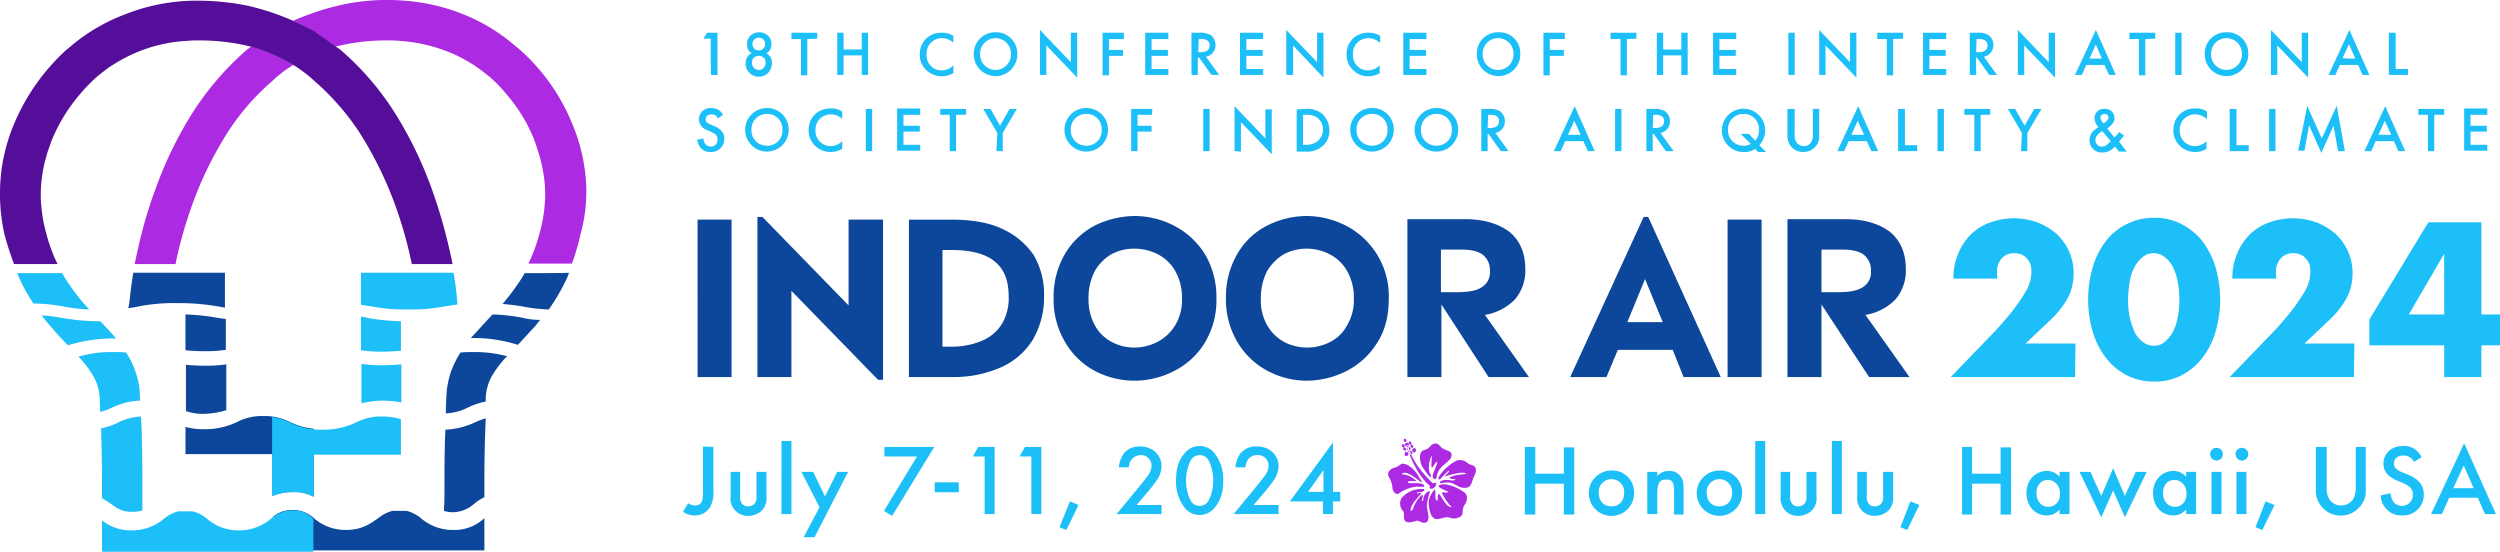 <?xml version="1.0" encoding="UTF-8"?> <svg xmlns="http://www.w3.org/2000/svg" width="725" height="160" viewBox="0 0 725 160"><g id="IA2024-DetailLogo" transform="translate(0.093 0.111)"><path id="Path_22" data-name="Path 22" d="M193.274,48.553h9.865V94.206h-9.865ZM247.071,95V48.553h-10V73.419L212.083,47.763h-1.447V94.206H220.5v-25L245.624,95Zm34.462-43.812c-3.946-1.842-8.813-2.631-14.6-2.631H254.568V94.206h12.364a34.21,34.21,0,0,0,14.206-2.763,20.7,20.7,0,0,0,9.339-8.026,24.379,24.379,0,0,0,3.288-12.63,22.45,22.45,0,0,0-3.025-11.973,22.015,22.015,0,0,0-9.207-7.631h0m-5.787,32.5a22.189,22.189,0,0,1-8.681,1.71H264.3V57.368h2.762c5.393,0,9.6,1.053,12.364,3.289s4.078,5.526,4.078,10.262a14.641,14.641,0,0,1-1.973,7.894,12.45,12.45,0,0,1-5.787,4.868h0M308.628,92.5a24.752,24.752,0,0,0,11.312,2.763A25.284,25.284,0,0,0,331.383,92.5a22.151,22.151,0,0,0,8.944-8.157,23.849,23.849,0,0,0,3.42-12.894,24.316,24.316,0,0,0-3.42-13.025,23.119,23.119,0,0,0-8.944-8.157A25.158,25.158,0,0,0,320.071,47.5a26.825,26.825,0,0,0-11.312,2.631,21.823,21.823,0,0,0-8.813,8.157,24.643,24.643,0,0,0-3.42,13.025,24.171,24.171,0,0,0,3.42,12.894,21.845,21.845,0,0,0,8.681,8.289h0m17.889-8.42a14.66,14.66,0,0,1-6.577,1.579,13.732,13.732,0,0,1-6.445-1.579,11.853,11.853,0,0,1-5-4.868,15.753,15.753,0,0,1-1.841-7.762A16.822,16.822,0,0,1,308.5,63.42a13.286,13.286,0,0,1,4.867-4.868,13.875,13.875,0,0,1,6.577-1.579,14.8,14.8,0,0,1,6.708,1.579,12.144,12.144,0,0,1,5.13,4.868,15.447,15.447,0,0,1,1.973,8.026,14.17,14.17,0,0,1-1.973,7.762,13.249,13.249,0,0,1-5.261,4.868h0m32.226,8.42a24.225,24.225,0,0,0,11.18,2.763A25.7,25.7,0,0,0,381.366,92.5a22.151,22.151,0,0,0,8.944-8.157c2.368-3.552,3.42-7.894,3.42-12.894a22.959,22.959,0,0,0-12.5-21.182A25.158,25.158,0,0,0,369.922,47.5a25.812,25.812,0,0,0-11.18,2.631,21.025,21.025,0,0,0-8.813,8.157,24.643,24.643,0,0,0-3.42,13.025,24.172,24.172,0,0,0,3.42,12.894,22.166,22.166,0,0,0,8.813,8.289h0m17.888-8.42a14.487,14.487,0,0,1-13.153,0,12.642,12.642,0,0,1-5-4.868,14.454,14.454,0,0,1-1.841-7.762,16.823,16.823,0,0,1,1.841-8.026,14.353,14.353,0,0,1,4.867-4.868,14.487,14.487,0,0,1,13.153,0,12.145,12.145,0,0,1,5.13,4.868,15.447,15.447,0,0,1,1.973,8.026,14.17,14.17,0,0,1-1.973,7.762,11.162,11.162,0,0,1-5,4.868h0m57.743,10.131L421.615,76.182a15.685,15.685,0,0,0,8.681-4.473,12.792,12.792,0,0,0,3.025-8.815c0-4.736-1.578-8.289-4.6-10.789-3.157-2.368-7.366-3.684-12.89-3.684h-16.7V94.206h9.865V73.156l13.679,21.051ZM408.856,69.6V57.236h5.919q4.341,0,6.314,1.579a5.606,5.606,0,0,1,1.973,4.6,5.03,5.03,0,0,1-2.368,4.736c-1.578,1.053-3.946,1.447-7.366,1.447Zm70.37,24.6h10.786L468.967,47.763h-1.315L446.343,94.206h10.523l3.288-7.894h15.915l3.157,7.894Zm-6.051-15.92h-10.26l5.13-12.5h0l5.13,12.5Zm18.809,15.92h9.865V48.553h-9.865V94.206Zm52.745,0L531.971,76.182a15.685,15.685,0,0,0,8.681-4.473,12.793,12.793,0,0,0,3.025-8.815c0-4.736-1.578-8.289-4.6-10.789-3.157-2.368-7.366-3.684-12.89-3.684H509.347V94.206h9.865V73.156l13.811,21.051ZM519.212,69.6V57.236h6.051q4.341,0,6.314,1.579a5.606,5.606,0,0,1,1.973,4.6,5.03,5.03,0,0,1-2.368,4.736c-1.578,1.053-3.946,1.447-7.366,1.447ZM50.3,104.863a14.582,14.582,0,0,1-5.393-.789V90.654c1.578.132,3.288.263,5.524.263a40.583,40.583,0,0,0,6.182-.395v13.288a23.106,23.106,0,0,1-6.314,1.053ZM127.77,86.97a26.409,26.409,0,0,0-3.288.132,32.119,32.119,0,0,0-2.762,5.657,27.658,27.658,0,0,0-1.184,5.526c-.132,2.105-.263,4.342-.263,6.447a15.183,15.183,0,0,0,6.445-1.71,21.265,21.265,0,0,1,5.13-1.71v-.921a14.1,14.1,0,0,1,1.841-6.578,30.733,30.733,0,0,1,4.341-5.657A36.153,36.153,0,0,0,127.77,86.97Zm14.6-10a56.281,56.281,0,0,0-8.55-.921c-2.1,2.237-4.209,4.6-6.314,6.841h.263a42.385,42.385,0,0,1,13.416,1.974h0c1.578-1.71,3.157-3.421,4.6-5,.658-.658,1.184-1.447,1.841-2.237a20.5,20.5,0,0,1-5.261-.658Zm-97.6-.921V86.444c1.578.132,3.288.263,5.524.263a40.583,40.583,0,0,0,6.182-.395V77.366q-1.578-.2-2.762-.395a62.677,62.677,0,0,0-8.944-.921ZM28.726,70.524a31.031,31.031,0,0,1-.526,3.684,22.563,22.563,0,0,0,3.157-.526,54.7,54.7,0,0,1,11.312-.921,66.044,66.044,0,0,1,11.312.921c.789.132,1.447.263,2.236.395V63.946H29.647c-.395,2.237-.658,4.342-.921,6.578ZM143.16,64.077c-.263.395-.526.921-.789,1.316a67.446,67.446,0,0,1-5.656,7.631,51.828,51.828,0,0,1,6.182.789,46.538,46.538,0,0,0,7.234.789,56.309,56.309,0,0,0,5.261-9.078c.263-.526.395-1.053.658-1.579C156.05,64.077,143.16,64.077,143.16,64.077Zm-20.782,74.467a13.986,13.986,0,0,1-9.339-3.421,10.939,10.939,0,0,0-4.078-2.105h-4.209a10.94,10.94,0,0,0-4.078,2.105c-2.1,1.447-4.6,3.421-9.339,3.421A13.986,13.986,0,0,1,82,135.124a8.858,8.858,0,0,0-6.182-2.368,8.55,8.55,0,0,0-5.656,1.974v9.736h61.294v-9.341a12.64,12.64,0,0,1-9.076,3.421ZM75.815,127.493A11.93,11.93,0,0,1,82,128.94V109.2a20.13,20.13,0,0,1-6.971-1.974,15.94,15.94,0,0,0-7.629-1.71,15.544,15.544,0,0,0-7.629,1.71,21.588,21.588,0,0,1-9.6,2.105,20.072,20.072,0,0,1-5.393-.658v7.894H70.027v11.973A17.5,17.5,0,0,1,75.815,127.493Zm52.745,3.421a12.168,12.168,0,0,1,2.894-1.842V124.2c0-6.052.132-11.973.395-18.025a22.4,22.4,0,0,0-3.157,1.184,22.272,22.272,0,0,1-8.55,2.105c0,1.184-.132,2.5-.132,3.684-.132,4.6-.132,9.21-.132,13.815,0,1.71,0,3.552-.132,5.263v.789a7.908,7.908,0,0,0,2.631.395,9.549,9.549,0,0,0,6.182-2.5Z" transform="translate(8.922 15.029)" fill="#0d479b"></path><path id="Path_23" data-name="Path 23" d="M406.442,142s-1.841,2.105-1.578,4.21.789,4.342,2.5,4.21,2.1-.789,3.683-.395a3.341,3.341,0,0,0,3.288-.526c.658-.658.132-2.105.921-3.158s1.184-2.894-.263-3.815c-4.341-2.894-7.234-2.237-7.234-1.71s1.71,1.184,2.894,1.71c-.789.526-2.1-.132-1.973.263a15.14,15.14,0,0,0,2.894,4.21c-1.973,0-3.288-4.079-3.814-3.815s0,2.237-.526,1.842c-.658-.395-.395-1.447-.395-2.105-.132-.658,0-1.316-.395-.921ZM398.418,129.1s2.368,8.157,6.84,11.709c0,0-.263.658,0,.789a1.409,1.409,0,0,0,1.315-.395c.395-.526.658-1.053.395-1.184-.526-.263-.789.132-.921,0-.263-.263-5.261-4.736-6.84-9.868,0,0-.395-1.71-.789-1.053Zm6.84,13.42a15.592,15.592,0,0,0-.921,3.947c0,1.447,1.052,3.947,0,4.736-1.184.921-2.1-.526-3.025-.263s-2.631.789-3.288,0,0-2.5-.658-2.894a3.25,3.25,0,0,1-.395-3.684,7.539,7.539,0,0,1,6.577-2.631s.263.395-.263.658-2.236.263-1.841.526,1.447-.395,1.315,0-3.683,3.552-3.025,5.263a2.585,2.585,0,0,0,.789-1.316c.263-.921,1.973-3.421,2.5-3.421.526-.132-.526,1.974,0,1.71s.132-1.053.658-1.71c.263-.658,1.578-1.447,1.578-.921Zm-3.025-3.947s-2.1-4.342-5.261-4.21a4.9,4.9,0,0,1-2.1,1.184c-1.184.263-2.236,1.447-1.578,2.631a6.86,6.86,0,0,1,1.052,3.158c0,.921,1.052,2.368,1.973,1.579a10.591,10.591,0,0,1,4.6-1.842c1.052-.132,2.631.132,2.631-.132.132-.658-.921-1.053-3.946-.921-.658,0-1.184-.395-.526-.526,1.052-.263,2.5.132,2.1-.263-2.631-2.237-4.472-1.579-4.078-1.974,1.578-1.316,5.524,2.763,5.787,2.5.132-.132-.658-1.184-.658-1.184Zm5.919,1.184s-.263.263.395.263c.658-.132,2.5-.526,3.683.263,1.315.658,2.368,1.447,4.078.921.921-.263,1.315-2.368,1.578-2.894.658-1.184,1.315-3.026-.526-3.552s-1.315-1.447-3.814-1.447c-1.052,0-5.261,3.158-5.919,5.394,0,0,.132.395.526.132s2.631-2.894,2.631-2.368-1.71,1.71-1.184,1.579c.395-.132,5.524-1.71,6.051-.789,0,0,.132.132-1.71.263s-3.42.921-3.025,1.053c.395.263,1.841.263,1.71.395-.526.395-.789.263-1.973.132s-2.368.132-2.5.658Zm-2.631-1.71c-.132.658-1.184-.921-2.236-2.368-1.184-1.71-1.447-4.868.263-5.263s1.71-1.579,2.894-1.842c1.447-.395,1.447.921,2.894,1.579s2.631.658,1.973,2.5c-.395.921-2.631,2.237-3.42,3.552s-.658,2.631-1.184,2.631c-.395,0-.789-.395-.658-1.184s1.71-3.947,1.184-3.815-1.052,1.71-1.447,1.579c-.395-.263.263-4.079-.132-3.158a6.977,6.977,0,0,0-.526,4.736,1.75,1.75,0,0,1,.395,1.053Zm-6.577-6.71c.132.263-.132.658-.395.789a.5.5,0,0,1-.658-.395c-.132-.263.132-.658.395-.789S398.813,131.076,398.944,131.339Zm-.658-1.316c0,.263,0,.526-.263.526s-.526-.132-.526-.395,0-.526.263-.526S398.155,129.76,398.287,130.023Zm2.1-.789c0,.263,0,.526-.263.526s-.526-.132-.526-.395,0-.526.263-.526S400.26,129.1,400.391,129.234Zm-2.5-.132c0,.263,0,.526-.263.526s-.526-.132-.526-.395,0-.526.263-.526S397.892,128.839,397.892,129.1Zm1.973-.789c0,.263,0,.526-.263.526s-.526-.132-.526-.395,0-.526.263-.526S399.865,128.05,399.865,128.313Zm-1.447-.789c0,.263,0,.526-.263.526s-.526-.132-.526-.395,0-.526.263-.526S398.287,127.392,398.418,127.524Zm2.762,2.763c.132.263-.132.658-.395.789a.5.5,0,0,1-.658-.395c-.132-.263.132-.658.395-.789S401.049,129.892,401.18,130.286Zm-1.052.789a.542.542,0,1,1-.658-.395.723.723,0,0,1,.658.395Zm-.526-1.184a.542.542,0,1,1-.658-.395.723.723,0,0,1,.658.395Zm-.526-1.184a.542.542,0,1,1-.658-.395C398.681,128.181,398.944,128.313,399.076,128.708ZM63.4,13.323a53.009,53.009,0,0,1,12.233,5.394,2.875,2.875,0,0,0-.658.395,33.075,33.075,0,0,0-5.393,4.21A68.724,68.724,0,0,0,56.7,38.058a106.52,106.52,0,0,0-11.18,23.419,120.469,120.469,0,0,0-4.078,15H29.6c.263-1.053.395-2.105.658-3.026a131.885,131.885,0,0,1,5.787-19.867,113.837,113.837,0,0,1,9.076-18.946,84.471,84.471,0,0,1,17.1-20.393A7.039,7.039,0,0,0,63.4,13.323Zm96.94,37.5A52.261,52.261,0,0,0,156.4,35.558a57.939,57.939,0,0,0-14.863-21.051l-2.368-1.974a52.612,52.612,0,0,0-14.074-8.42A56.932,56.932,0,0,0,107.073.035,61.58,61.58,0,0,0,89.316,1.351,74.869,74.869,0,0,0,75.5,5.956c1.447.658,2.894,1.316,4.341,2.105a8.821,8.821,0,0,1,1.841,1.184c1.447,1.053,4.341,3.026,5.919,4.21h0c.526-.132,1.052-.263,1.71-.395A60.454,60.454,0,0,1,103,11.613a29.721,29.721,0,0,1,3.42.132,46.3,46.3,0,0,1,15.652,3.815,42.518,42.518,0,0,1,5.393,2.894c1.052.658,1.973,1.316,3.025,2.105.658.526,1.315,1.053,1.841,1.447a38.894,38.894,0,0,1,5.13,5.263,45.975,45.975,0,0,1,8.155,13.551L146.007,42c.395,1.184.789,2.5,1.184,3.684.395,1.71.789,3.421,1.052,5.131a35.44,35.44,0,0,1,.395,5.263,25.358,25.358,0,0,1-.132,3.158,42.387,42.387,0,0,1-1.447,8.157,48.179,48.179,0,0,1-3.288,8.947H156.4a63.732,63.732,0,0,0,2.5-8.552A46.034,46.034,0,0,0,160.344,50.82Z" transform="translate(9.363 0)" fill="#ac2be2"></path><path id="Path_24" data-name="Path 24" d="M600.465,107.149h-36.04L575.6,95.571a93.253,93.253,0,0,0,6.84-7.762,50.03,50.03,0,0,0,3.683-5.394,11.778,11.778,0,0,0,1.447-3.552,18.493,18.493,0,0,0,.263-2.368,10.159,10.159,0,0,0-.263-1.974,4.642,4.642,0,0,0-1.052-1.71,3.591,3.591,0,0,0-1.578-1.184,5.452,5.452,0,0,0-2.1-.395,4.589,4.589,0,0,0-3.683,1.579,5.62,5.62,0,0,0-1.315,3.815,13.008,13.008,0,0,0,.132,1.974H565.214a17.546,17.546,0,0,1,1.315-7.1,17.324,17.324,0,0,1,3.551-5.526,15.338,15.338,0,0,1,5.524-3.552,19.909,19.909,0,0,1,6.971-1.316,20.418,20.418,0,0,1,6.971,1.184,19.228,19.228,0,0,1,5.524,3.289,15.965,15.965,0,0,1,3.683,5.131,16.01,16.01,0,0,1-.263,13.288,25.956,25.956,0,0,1-5,6.447l-7.366,6.973H600.6l-.131,9.736Zm3.814-22.5a32.2,32.2,0,0,1,1.447-9.736,22.637,22.637,0,0,1,3.946-7.5,16.175,16.175,0,0,1,6.051-4.736,16.808,16.808,0,0,1,7.76-1.71,16.266,16.266,0,0,1,7.629,1.71,19.356,19.356,0,0,1,6.051,4.736,25.357,25.357,0,0,1,3.946,7.5,33.479,33.479,0,0,1,0,19.472,22.636,22.636,0,0,1-3.946,7.5,18,18,0,0,1-6.051,4.868,16.639,16.639,0,0,1-7.629,1.71,17.188,17.188,0,0,1-7.76-1.71,18,18,0,0,1-6.051-4.868,22.637,22.637,0,0,1-3.946-7.5A32.2,32.2,0,0,1,604.279,84.651Zm11.575,0a22.746,22.746,0,0,0,.526,5.394,26.112,26.112,0,0,0,1.447,4.21,8.224,8.224,0,0,0,2.368,2.763,5.351,5.351,0,0,0,3.157,1.053,4.267,4.267,0,0,0,3.025-1.053,9.746,9.746,0,0,0,2.368-2.763,13.243,13.243,0,0,0,1.447-4.21,22.739,22.739,0,0,0,.526-5.394,23.462,23.462,0,0,0-.526-5.394,15.733,15.733,0,0,0-1.447-4.21,8.224,8.224,0,0,0-2.368-2.763,5.269,5.269,0,0,0-3.025-1.053,4.814,4.814,0,0,0-3.157,1.053,9.745,9.745,0,0,0-2.368,2.763,13.248,13.248,0,0,0-1.447,4.21A32.6,32.6,0,0,0,615.854,84.651Zm65.5,22.5h-36.04L656.5,95.571a93.253,93.253,0,0,0,6.84-7.762,50.03,50.03,0,0,0,3.683-5.394,11.776,11.776,0,0,0,1.447-3.552,18.482,18.482,0,0,0,.263-2.368,10.154,10.154,0,0,0-.263-1.974,4.642,4.642,0,0,0-1.052-1.71,3.591,3.591,0,0,0-1.578-1.184,5.452,5.452,0,0,0-2.1-.395,4.588,4.588,0,0,0-3.683,1.579,5.62,5.62,0,0,0-1.315,3.815,13.008,13.008,0,0,0,.132,1.974H646.106a17.546,17.546,0,0,1,1.315-7.1,17.321,17.321,0,0,1,3.551-5.526,15.336,15.336,0,0,1,5.524-3.552,19.91,19.91,0,0,1,6.971-1.316,20.419,20.419,0,0,1,6.971,1.184,19.228,19.228,0,0,1,5.524,3.289,15.966,15.966,0,0,1,3.683,5.131,16.01,16.01,0,0,1-.263,13.288,25.959,25.959,0,0,1-5,6.447l-7.366,6.973h14.469l-.132,9.736Zm36.961-18.156h5.393v8.947h-5.393v9.21H707.532v-9.21h-21.7v-7.5l17.1-28.155h15.389V88.993Zm-10.786,0V71.363l-10.26,17.63ZM204.814,9h-2.1l1.052-1.71h3.025V19.525h-1.841C204.814,19.525,204.814,9,204.814,9Zm17.231,5.263a2.665,2.665,0,0,1,.526,1.842,4.431,4.431,0,0,1-.921,2.631,3.817,3.817,0,0,1-6.708-2.631,3.6,3.6,0,0,1,.526-1.842,2.748,2.748,0,0,1,1.315-1.053c-.526-.263-.921-.526-1.052-.921a4.053,4.053,0,0,1-.395-1.71,3.6,3.6,0,0,1,1.052-2.5,3.851,3.851,0,0,1,5,0,3.6,3.6,0,0,1,1.052,2.5,4.052,4.052,0,0,1-.395,1.71,3.753,3.753,0,0,1-1.052.921,4,4,0,0,1,1.052,1.053Zm-4.735.263a1.979,1.979,0,0,0-.526,1.447,1.979,1.979,0,0,0,.526,1.447,1.876,1.876,0,0,0,1.447.658,1.54,1.54,0,0,0,1.447-.658,1.979,1.979,0,0,0,.526-1.447,1.8,1.8,0,0,0-.526-1.447,2.252,2.252,0,0,0-2.894,0Zm.132-5.263a1.908,1.908,0,0,0,0,2.631,1.907,1.907,0,0,0,2.631,0,1.754,1.754,0,0,0,.526-1.316,1.386,1.386,0,0,0-.526-1.316,1.907,1.907,0,0,0-2.631,0Zm15.389-.132V19.657h-1.841V9.131h-2.762V7.289h7.5V9l-2.894.132Zm10.523,3.026h5.261V7.289h1.841V19.525h-1.841V13.868h-5.261v5.657h-1.841V7.289h1.841Zm31.831-1.974A4.824,4.824,0,0,0,271.9,8.868a4.426,4.426,0,0,0-4.472,4.736,4.317,4.317,0,0,0,4.472,4.6,4.81,4.81,0,0,0,3.288-1.447V19a6.545,6.545,0,0,1-7.76-.789,5.906,5.906,0,0,1-1.973-4.6,6.142,6.142,0,0,1,1.973-4.736A6.242,6.242,0,0,1,271.9,7.289a5.936,5.936,0,0,1,3.288.921v1.974Zm18.546,3.289a6.314,6.314,0,1,1-12.627,0,6.234,6.234,0,0,1,6.314-6.315A6.155,6.155,0,0,1,293.73,13.473Zm-1.841,0a4.474,4.474,0,1,0-8.944,0,4.474,4.474,0,1,0,8.944,0Zm8.418,6.052V6.5l8.944,9.341V7.289h1.841V20.315l-8.944-9.341v8.552Zm24.2-10.394H320.3v3.158h4.077V14H320.3v5.657h-1.841V7.289h6.182V9.131Zm13.022,0h-4.867v3.158H337.4V14h-4.735v3.815h4.867v1.71h-6.708V7.289h6.708V9.131Zm8.944-1.842a5.851,5.851,0,0,1,3.288.658,3.529,3.529,0,0,1,1.447,2.894,3.392,3.392,0,0,1-2.762,3.421l3.814,5.263h-2.236l-3.551-5h-.395v5h-1.841V7.289Zm-.263,5.657h.658c.526,0,2.631,0,2.631-1.974,0-1.71-1.578-1.842-2.5-1.842h-.658l-.132,3.815Zm18.809-3.815h-4.867v3.158h4.735V14h-4.735v3.815h4.867v1.71h-6.708V7.289h6.708Zm6.708,10.394V6.5l8.944,9.341V7.289h1.841V20.315L373.7,10.973v8.552Zm27.1-9.341a4.825,4.825,0,0,0-3.288-1.316,4.426,4.426,0,0,0-4.472,4.736,4.317,4.317,0,0,0,4.472,4.6,4.81,4.81,0,0,0,3.288-1.447V19a5.972,5.972,0,0,1-3.288.921,6.1,6.1,0,0,1-4.341-1.71,5.906,5.906,0,0,1-1.973-4.6A6.142,6.142,0,0,1,391.2,8.868a6.242,6.242,0,0,1,4.472-1.579,5.936,5.936,0,0,1,3.288.921v1.974Zm13.548-1.053h-4.867v3.158h4.735V14h-4.735v3.815h4.867v1.71h-6.708V7.289h6.708ZM439.6,13.473a6.314,6.314,0,1,1-12.627,0,6.155,6.155,0,0,1,6.314-6.315A6.08,6.08,0,0,1,439.6,13.473Zm-1.973,0a4.474,4.474,0,1,0-8.944,0,4.474,4.474,0,1,0,8.944,0Zm14.732-4.342h-4.209v3.158h4.078V14h-4.078v5.657h-1.841V7.289h6.182V9.131Zm18.152,0V19.657h-1.841V9.131h-2.894V7.289h7.5V9l-2.762.132Zm10.523,3.026h5.261V7.289h1.841V19.525h-1.841V13.868h-5.261v5.657h-1.841V7.289h1.841ZM502.21,9.131h-4.867v3.158h4.735V14h-4.735v3.815h4.867v1.71H495.5V7.289h6.708Zm16.968-1.842V19.525h-1.841V7.289Zm7.1,12.236V6.5l8.944,9.341V7.289h1.841V20.315l-8.944-9.341v8.552ZM547.72,9.131V19.657h-1.841V9.131h-2.762V7.289h7.5V9l-2.894.132Zm15.389,0h-4.867v3.158h4.735V14h-4.735v3.815h4.867v1.71H556.4V7.289h6.708Zm8.944-1.842a5.851,5.851,0,0,1,3.288.658,3.529,3.529,0,0,1,1.447,2.894,3.392,3.392,0,0,1-2.762,3.421l3.814,5.263H575.6l-3.551-5h-.263v5h-1.841V7.289Zm-.263,5.657h.658c.526,0,2.631,0,2.631-1.974,0-1.71-1.578-1.842-2.5-1.842h-.658l-.132,3.815Zm12.1,6.578V6.5l8.944,9.341V7.289h1.841V20.315l-8.944-9.341v8.552Zm25.123-2.894h-5.261l-1.315,2.894h-1.973L606.515,6.5,612.3,19.525H610.33l-1.315-2.894Zm-.789-1.842-1.71-4.079-1.841,4.079Zm12.627-5.657V19.657h-1.841V9.131h-2.762V7.289h7.5V9l-2.894.132Zm10.523-1.842V19.525h-1.841V7.289Zm19.335,6.184a6.314,6.314,0,1,1-12.627,0A6.155,6.155,0,0,1,644.4,7.158,6.08,6.08,0,0,1,650.71,13.473Zm-1.841,0a4.474,4.474,0,1,0-8.944,0,4.474,4.474,0,1,0,8.944,0Zm8.418,6.052V6.5l8.944,9.341V7.289h1.841V20.315l-8.944-9.341v8.552Zm25.254-2.894H677.28l-1.315,2.894h-1.973L680.042,6.5l5.787,13.025h-1.973l-1.315-2.894Zm-.789-1.842-1.841-4.21-1.842,4.079A34.46,34.46,0,0,0,681.752,14.789Zm11.706-7.5V17.815h3.551v1.71h-5.524V7.289ZM206.918,32.156a2.752,2.752,0,0,0-.526-.789,2.222,2.222,0,0,0-1.315-.395c-1.184,0-1.71.658-1.71,1.447,0,.395.132,1.053,1.315,1.447l1.184.526c2.236.921,2.894,2.237,2.894,3.552a3.8,3.8,0,0,1-3.946,3.947,3.717,3.717,0,0,1-2.894-1.184,4.729,4.729,0,0,1-1.052-2.368l1.841-.395a2.822,2.822,0,0,0,.526,1.579,2.293,2.293,0,0,0,1.578.789,1.9,1.9,0,0,0,1.973-2.105c0-1.316-.921-1.71-1.71-2.105l-1.184-.526a3.439,3.439,0,0,1-2.5-3.158,3.325,3.325,0,0,1,3.551-3.289,4.218,4.218,0,0,1,2.5.789,4.625,4.625,0,0,1,.921,1.184l-1.447,1.053Zm20.519,3.289a6.314,6.314,0,1,1-6.314-6.315A6.234,6.234,0,0,1,227.437,35.445Zm-1.841,0a4.317,4.317,0,0,0-4.472-4.6,4.389,4.389,0,0,0-4.472,4.6,4.389,4.389,0,0,0,4.472,4.6A4.317,4.317,0,0,0,225.6,35.445Zm17.362-3.158a4.825,4.825,0,0,0-3.288-1.316,4.389,4.389,0,0,0-4.472,4.6,4.389,4.389,0,0,0,4.472,4.6,4.809,4.809,0,0,0,3.288-1.447v2.237a6.545,6.545,0,0,1-7.76-.789,5.906,5.906,0,0,1-1.973-4.6A6.142,6.142,0,0,1,235.2,30.84a6.242,6.242,0,0,1,4.472-1.579,5.033,5.033,0,0,1,3.288.921v2.105Zm8.681-2.894V41.628H249.8V29.393Zm13.942,1.71h-4.867v3.158h4.735v1.71h-4.735v3.815h4.867V41.5h-6.708V29.261h6.708Zm10.391,0V41.628h-1.841V31.1h-2.762v-1.71h7.5V31.1Zm11.97,5.263-4.078-6.973h2.1l2.762,4.868,2.762-4.868h2.1l-4.078,6.973v5.263h-1.841l.263-5.263Zm32.094-.921a6.314,6.314,0,1,1-6.314-6.315A6.234,6.234,0,0,1,320.037,35.445Zm-1.841,0a4.317,4.317,0,0,0-4.472-4.6,4.389,4.389,0,0,0-4.472,4.6,4.389,4.389,0,0,0,4.472,4.6A4.317,4.317,0,0,0,318.2,35.445ZM332.8,31.1h-4.209v3.158h4.078v1.71h-4.078v5.657h-1.841V29.393h6.182A7.5,7.5,0,0,0,332.8,31.1Zm16.7-1.71V41.628h-1.841V29.393Zm7.234,12.236V28.6l8.944,9.341v-8.42h1.841V42.549l-8.944-9.341V41.76l-1.841-.132Zm20.519-12.236a7.146,7.146,0,0,1,4.6,1.184,6.308,6.308,0,0,1,2.368,5,5.728,5.728,0,0,1-2.5,5,6.78,6.78,0,0,1-4.472,1.184h-2.5V29.524l2.5-.132ZM376.6,39.786h.789a5.471,5.471,0,0,0,3.288-.921,4.537,4.537,0,0,0,1.71-3.421,4.42,4.42,0,0,0-1.71-3.552,5.288,5.288,0,0,0-3.288-.789H376.6v8.683ZM402.9,35.445a6.314,6.314,0,1,1-6.314-6.315A6.155,6.155,0,0,1,402.9,35.445Zm-1.842,0a4.317,4.317,0,0,0-4.472-4.6,4.389,4.389,0,0,0-4.472,4.6,4.389,4.389,0,0,0,4.472,4.6A4.317,4.317,0,0,0,401.061,35.445Zm20.519,0a6.314,6.314,0,1,1-6.314-6.315A6.155,6.155,0,0,1,421.58,35.445Zm-1.841,0a4.317,4.317,0,0,0-4.472-4.6,4.389,4.389,0,0,0-4.472,4.6,4.389,4.389,0,0,0,4.472,4.6A4.317,4.317,0,0,0,419.738,35.445Zm10.654-6.052a5.85,5.85,0,0,1,3.288.658,3.529,3.529,0,0,1,1.447,2.894,3.392,3.392,0,0,1-2.762,3.421l3.814,5.263h-2.236l-3.551-5h-.263v5h-1.841V29.393Zm-.263,5.526h.658c.526,0,2.631,0,2.631-1.974,0-1.71-1.578-1.842-2.5-1.842h-.658l-.132,3.815Zm27.753,3.815h-5.261l-1.315,2.894h-1.973l6.05-13.025,5.787,13.025H459.2l-1.315-2.894Zm-.789-1.842-1.841-4.079-1.841,4.079Zm11.838-7.5V41.628H467.09V29.393Zm9.339,0a5.851,5.851,0,0,1,3.288.658,3.529,3.529,0,0,1,1.447,2.894,3.392,3.392,0,0,1-2.762,3.421l3.814,5.263h-2.236l-3.551-5h-.263v5h-1.841V29.393Zm-.263,5.526h.658c.526,0,2.631,0,2.631-1.974,0-1.71-1.578-1.842-2.5-1.842h-.658l-.131,3.815Zm29.726,6.052a5.535,5.535,0,0,1-3.42.921,6.282,6.282,0,1,1,4.6-1.974l1.973,1.974h-2.368Zm0-2.368a4.123,4.123,0,0,0,1.052-3.158,4.317,4.317,0,0,0-4.472-4.6,4.389,4.389,0,0,0-4.472,4.6,4.389,4.389,0,0,0,4.472,4.6,3.337,3.337,0,0,0,2.1-.526l-2.894-2.894h2.368l1.841,1.974Zm11.443-9.21V36.76a4.012,4.012,0,0,0,.395,2.105,2.65,2.65,0,0,0,2.236,1.316,2.481,2.481,0,0,0,2.236-1.316,4.013,4.013,0,0,0,.395-2.105V29.393h1.841v7.894a4.168,4.168,0,0,1-1.184,3.158,4.764,4.764,0,0,1-6.84,0,4.756,4.756,0,0,1-1.184-3.158V29.393Zm20.914,9.341H534.83l-1.315,2.894h-1.973l6.05-13.025,5.787,13.025h-1.973l-1.315-2.894Zm-.789-1.842-1.841-4.079-1.841,4.079Zm11.838-7.5V39.918h3.551v1.71h-5.524V29.393Zm11.312,0V41.628H560.61V29.393Zm10.654,1.71V41.628h-1.841V31.1h-2.894v-1.71h7.5V31.1Zm11.969,5.263L581,29.393h2.1l2.762,4.868,2.762-4.868h2.1l-4.077,6.973v5.263h-1.841l.263-5.263Zm29.595.789-1.447,1.71,2.236,2.894h-2.236l-1.184-1.447a7.523,7.523,0,0,1-1.052.921,4.444,4.444,0,0,1-2.631.789,3.491,3.491,0,0,1-3.683-3.552,3.659,3.659,0,0,1,1.71-3.158,6.577,6.577,0,0,1,.921-.658,3.727,3.727,0,0,1-1.184-2.5,2.657,2.657,0,0,1,2.894-2.763,2.63,2.63,0,0,1,2.894,2.631,2.225,2.225,0,0,1-.526,1.579A5.825,5.825,0,0,1,609.8,35.05l2.1,2.631,1.447-1.579,1.315,1.053Zm-6.314-1.316a5.152,5.152,0,0,0-1.315,1.053,2.281,2.281,0,0,0-.658,1.579,1.834,1.834,0,0,0,1.973,1.842,1.689,1.689,0,0,0,1.315-.526,9.57,9.57,0,0,0,1.184-1.053l-2.5-2.894Zm1.052-2.763a1.752,1.752,0,0,0,.789-1.184,1.192,1.192,0,0,0-2.367,0,2.512,2.512,0,0,0,.395,1.053l.526.658.658-.526Zm29.2-.789a4.824,4.824,0,0,0-3.288-1.316,4.389,4.389,0,0,0-4.472,4.6,4.389,4.389,0,0,0,4.472,4.6,4.809,4.809,0,0,0,3.288-1.447v2.237a5.972,5.972,0,0,1-3.288.921,6.1,6.1,0,0,1-4.341-1.71,5.906,5.906,0,0,1-1.973-4.6,6.142,6.142,0,0,1,1.973-4.736,6.242,6.242,0,0,1,4.472-1.579,5.033,5.033,0,0,1,3.288.921v2.105Zm8.681-2.894V39.918h3.551v1.71h-5.524V29.393Zm11.312,0V41.628h-1.841V29.393Zm6.577,12.236,2.631-13.157,4.209,9.473,4.341-9.473,2.368,13.157h-1.973l-1.315-7.368-3.551,7.894-3.551-8.026L667.02,41.5h-1.841Zm27.754-2.894h-5.261l-1.315,2.894h-1.973l6.05-13.025,5.788,13.025h-1.973l-1.315-2.894Zm-.789-1.842L690.3,32.813l-1.841,4.079Zm12.5-5.789V41.628H702.8V31.1h-2.762v-1.71h7.5V31.1Zm15.389,0h-4.867v3.158H719.9v1.71h-4.735v3.815h4.867V41.5H713.32V29.261h6.708ZM205.6,127.41v12.63a8.746,8.746,0,0,1-.789,4.473,5.021,5.021,0,0,1-4.6,2.763,5.765,5.765,0,0,1-3.42-1.053l1.447-2.5a3.586,3.586,0,0,0,2.1.658,2.02,2.02,0,0,0,1.973-1.316,11.084,11.084,0,0,0,.263-3.158v-12.63l3.025.132Zm7.76,7.236v6.973a3.347,3.347,0,0,0,.526,2.237,2.207,2.207,0,0,0,1.841.789,2.665,2.665,0,0,0,1.841-.789,3.347,3.347,0,0,0,.526-2.237v-6.973h2.894v7.1a5.14,5.14,0,0,1-1.315,4.079,5.8,5.8,0,0,1-3.946,1.579,5.011,5.011,0,0,1-5.13-5.657v-7.1Zm14.863-8.947v21.182h-2.894V125.7Zm8.155,19.209-5.261-10.262h3.42l3.42,7.1,3.551-7.1h3.157l-9.733,18.946h-3.157l4.6-8.683Zm28.28-14.736h-9.47V127.41h14.469l-12.233,20-2.368-1.447,9.6-15.788Zm5.13,7.5h6.971v2.894h-6.971Zm14.469-7.5h-3.42l1.578-2.763h4.735v19.472H284.26Zm13.548,0h-3.42l1.578-2.763H300.7v19.472h-2.894Zm11.18,13.025,2.5,1.053-3.551,7.236-1.973-.789,3.025-7.5Zm26.57,3.684H322.536l6.708-8.157c.658-.789,1.71-2.105,2.368-3.026a5.087,5.087,0,0,0,1.052-2.763,3.033,3.033,0,0,0-3.157-3.158,3.509,3.509,0,0,0-3.42,3.552h-2.894a7.844,7.844,0,0,1,1.578-4.21,5.7,5.7,0,0,1,4.472-1.842c4.078,0,6.314,2.763,6.314,5.789a7.29,7.29,0,0,1-1.447,4.079,38.587,38.587,0,0,1-2.762,3.552l-3.025,3.552h7.234v2.631Zm6.708-1.842a12.238,12.238,0,0,1-2.5-7.894c0-2.5.395-5.657,2.5-7.894a5.528,5.528,0,0,1,8.681,0,12.239,12.239,0,0,1,2.5,7.894c0,2.5-.395,5.526-2.5,7.894a5.528,5.528,0,0,1-8.681,0Zm1.71-13.683a13.4,13.4,0,0,0,0,11.578,2.981,2.981,0,0,0,5.261,0,13.4,13.4,0,0,0,0-11.578,2.928,2.928,0,0,0-2.631-1.579A3.062,3.062,0,0,0,343.976,131.357Zm25.517,15.525H356.471l6.708-8.157c.658-.789,1.71-2.105,2.368-3.026a5.086,5.086,0,0,0,1.052-2.763,3.069,3.069,0,0,0-3.288-3.158c-2.236,0-3.288,1.71-3.42,3.552H357a7.844,7.844,0,0,1,1.578-4.21,5.808,5.808,0,0,1,4.6-1.842c4.078,0,6.314,2.763,6.314,5.789a7.29,7.29,0,0,1-1.447,4.079,38.588,38.588,0,0,1-2.762,3.552l-3.025,3.552h7.234v2.631Zm15.784-6.447h2.1V143.2h-2.1v3.684h-2.894V143.2h-9.6l12.5-17.1v14.341Zm-2.762,0V134.12l-4.472,6.315Zm61.426-5.263h8.287v-7.631h3.025v19.472h-3.025v-8.947H443.94v8.947h-3.025v-19.6h3.025Zm28.674,5.526a6.578,6.578,0,1,1-6.577-6.447A6.326,6.326,0,0,1,472.615,140.7Zm-2.894,0a3.692,3.692,0,1,0-7.366,0c0,2.368,1.447,3.947,3.683,3.947S469.721,143.067,469.721,140.7Zm6.708-6.052h2.894v1.184a4.345,4.345,0,0,1,3.288-1.447,3.849,3.849,0,0,1,3.551,1.71c.526.658.789,1.579.789,3.421v7.5H484.19v-6.973c0-3.158-1.184-3.158-2.236-3.158-1.315,0-2.631.132-2.631,4.079v5.921h-2.894V134.646Zm27.49,6.052a6.578,6.578,0,1,1-6.577-6.447A6.326,6.326,0,0,1,503.919,140.7Zm-2.894,0a3.692,3.692,0,1,0-7.366,0c0,2.368,1.447,3.947,3.683,3.947S501.026,143.067,501.026,140.7Zm9.6-15v21.182h-2.894V125.7Zm7.234,8.947v6.973a3.347,3.347,0,0,0,.526,2.237,2.207,2.207,0,0,0,1.841.789,2.664,2.664,0,0,0,1.841-.789,3.347,3.347,0,0,0,.526-2.237v-6.973h2.894v7.1a5.14,5.14,0,0,1-1.315,4.079,5.8,5.8,0,0,1-3.946,1.579,4.973,4.973,0,0,1-3.814-1.579,5.14,5.14,0,0,1-1.315-4.079v-7.1Zm14.995-8.947v21.182h-2.894V125.7Zm7.234,8.947v6.973a3.347,3.347,0,0,0,.526,2.237,2.207,2.207,0,0,0,1.841.789,2.664,2.664,0,0,0,1.841-.789,3.347,3.347,0,0,0,.526-2.237v-6.973h2.894v7.1a5.14,5.14,0,0,1-1.315,4.079,5.8,5.8,0,0,1-3.946,1.579,4.973,4.973,0,0,1-3.814-1.579,5.14,5.14,0,0,1-1.315-4.079v-7.1Zm12.627,8.552,2.631,1.053-3.551,7.236-1.973-.789,2.894-7.5Zm17.888-8.026h8.287v-7.631h3.025v19.472h-3.025v-8.947h-8.287v8.947h-2.894v-19.6h2.894Zm25.386-.526h2.894v12.236h-2.894v-1.316a4.87,4.87,0,0,1-3.683,1.71c-3.814,0-5.919-3.158-5.919-6.447,0-3.947,2.762-6.447,5.919-6.447a4.7,4.7,0,0,1,3.683,1.71v-1.447Zm-6.708,6.184c0,2.105,1.315,3.947,3.42,3.947,1.841,0,3.42-1.316,3.42-3.815s-1.71-3.947-3.42-3.947C590.6,136.883,589.284,138.593,589.284,140.83Zm15.652-6.184,3.157,6.973,3.42-8.026,3.42,8.026,3.157-6.973h3.157L614.933,147.8l-3.42-7.762-3.42,7.762-6.314-13.157Zm27.753,0h2.894v12.236H632.69v-1.316a4.87,4.87,0,0,1-3.683,1.71c-3.814,0-5.919-3.158-5.919-6.447,0-3.947,2.762-6.447,5.919-6.447a4.7,4.7,0,0,1,3.683,1.71v-1.447Zm-6.708,6.184c0,2.105,1.315,3.947,3.42,3.947,1.841,0,3.42-1.316,3.42-3.815s-1.71-3.947-3.42-3.947C627.3,136.883,625.982,138.593,625.982,140.83ZM641.5,127.673a1.842,1.842,0,1,1-1.841,1.842A1.8,1.8,0,0,1,641.5,127.673Zm1.447,6.973v12.236h-2.894V134.646Zm5.919-6.973a1.842,1.842,0,1,1-1.841,1.842A1.8,1.8,0,0,1,648.869,127.673Zm1.315,6.973v12.236H647.29V134.646Zm5.524,8.552,2.631,1.053-3.551,7.236-1.973-.789,2.894-7.5Zm17.757-15.788V139.12a5.718,5.718,0,0,0,.658,3.289,3.931,3.931,0,0,0,3.551,1.974,4.2,4.2,0,0,0,3.551-1.974,7.724,7.724,0,0,0,.658-3.289V127.41h2.894v12.5a6.632,6.632,0,0,1-1.842,5,7.236,7.236,0,0,1-12.627-5v-12.5Zm25.254,4.342a2.432,2.432,0,0,0-.921-1.184,3.094,3.094,0,0,0-2.1-.658c-1.841,0-2.762,1.053-2.762,2.368,0,.526.263,1.579,2.1,2.368l1.973.789c3.551,1.447,4.6,3.552,4.6,5.657a5.974,5.974,0,0,1-6.314,6.184,5.629,5.629,0,0,1-4.6-1.974,5.735,5.735,0,0,1-1.578-3.815l2.894-.658a5.108,5.108,0,0,0,.789,2.5,3.181,3.181,0,0,0,5.656-2.105c0-1.974-1.578-2.763-2.762-3.289l-1.842-.789c-1.578-.658-3.946-1.974-3.946-4.868,0-2.631,1.973-5.131,5.656-5.131a5.464,5.464,0,0,1,5.393,3.289l-2.236,1.316Zm18.546,10.394h-8.287l-2.1,4.736h-3.157l9.6-20.524,9.207,20.524H719.37l-2.1-4.736Zm-1.184-2.763-2.894-6.578-3.025,6.578ZM109.715,113.99a24.418,24.418,0,0,0-6.182.789V103.333a41.814,41.814,0,0,0,6.182.395c2.1,0,3.946-.132,5.393-.263v11.052A28.653,28.653,0,0,0,109.715,113.99Zm-70.37,0c0-.921-.132-1.842-.132-2.763A20.784,20.784,0,0,0,38.03,105.7a22.57,22.57,0,0,0-2.762-5.657,26.407,26.407,0,0,0-3.288-.132,34.134,34.134,0,0,0-10.523,1.316,30.733,30.733,0,0,1,4.341,5.657,14.55,14.55,0,0,1,1.841,6.578c0,1.316.132,2.5.132,3.815a24.212,24.212,0,0,0,3.288-1.184,19.845,19.845,0,0,1,8.287-2.105ZM32.111,95.966h.263c-1.447-1.71-3.025-3.421-4.6-5a62.72,62.72,0,0,1-10.786-.921,55.74,55.74,0,0,0-6.182-.789,40.947,40.947,0,0,0,3.025,3.684c1.447,1.71,3.025,3.421,4.6,5h0a44.347,44.347,0,0,1,13.679-1.974ZM103.4,89.65v9.736a40.587,40.587,0,0,0,6.182.395c2.1,0,3.946-.132,5.393-.263V90.966a65.174,65.174,0,0,1-9.47-.921,8.571,8.571,0,0,0-2.1-.395ZM17.511,86.756a46.533,46.533,0,0,0,7.1.789,59.328,59.328,0,0,1-7.1-9.21c-.263-.395-.526-.921-.789-1.316H3.7c.263.526.395,1.053.658,1.579a48.711,48.711,0,0,0,4.078,7.236,47.015,47.015,0,0,1,9.076.921ZM83.54,145.83a8.858,8.858,0,0,0-6.182,2.368,14.378,14.378,0,0,1-9.339,3.421,13.986,13.986,0,0,1-9.339-3.421,10.94,10.94,0,0,0-4.078-2.105H50.394a10.94,10.94,0,0,0-4.078,2.105,14.378,14.378,0,0,1-9.339,3.421,13.574,13.574,0,0,1-8.681-2.894V157.8H89.591v-9.473a7.434,7.434,0,0,0-6.051-2.5ZM103.4,78.072V86.23c1.052.132,1.973.263,2.894.395a50.692,50.692,0,0,0,10.786.921,50.693,50.693,0,0,0,10.786-.921c1.052-.132,2.236-.395,3.551-.526a19.634,19.634,0,0,1-.263-2.763c-.263-2.237-.526-4.342-.921-6.447H103.4Zm-13.679,63.81V129.647h25.254V119.385a18.741,18.741,0,0,0-5.393-.789,15.544,15.544,0,0,0-7.629,1.71,21.588,21.588,0,0,1-9.6,2.105,19.909,19.909,0,0,1-9.6-2.105,16.848,16.848,0,0,0-5.13-1.579v23.024a14.548,14.548,0,0,1,5.787-1.184,12.194,12.194,0,0,1,6.314,1.316Zm-52.745,4.342A9.928,9.928,0,0,0,40,145.83v-5.921c0-4.6,0-9.21-.132-13.815,0-2.5-.132-5-.263-7.5a16.456,16.456,0,0,0-6.577,1.71,18.374,18.374,0,0,1-5,1.71c.132,5,.263,10.131.263,15.13v5.131c.921.526,1.71,1.053,2.5,1.579,1.841,1.316,3.157,2.368,6.182,2.368Z" transform="translate(1.196 2.087)" fill="#1cbff7"></path><path id="Path_25" data-name="Path 25" d="M3.975,76.428H16.6a45.822,45.822,0,0,1-3.288-8.947,42.387,42.387,0,0,1-1.447-8.157,25.358,25.358,0,0,1-.132-3.158A35.439,35.439,0,0,1,12.13,50.9a35.534,35.534,0,0,1,1.052-5.131,30.183,30.183,0,0,1,1.184-3.684l.395-1.184a48.818,48.818,0,0,1,8.287-13.683,48.46,48.46,0,0,1,5.13-5.263c.658-.526,1.315-1.053,1.841-1.447a24.759,24.759,0,0,1,3.025-2.105,42.519,42.519,0,0,1,5.393-2.894A43.4,43.4,0,0,1,54.089,11.7a28.6,28.6,0,0,1,3.288-.132,61.6,61.6,0,0,1,13.811,1.447c.526.132,1.052.263,1.71.395A53.009,53.009,0,0,1,85.131,18.8a2.875,2.875,0,0,1,.658.395,39.86,39.86,0,0,1,5.393,4.21,72.53,72.53,0,0,1,12.89,14.736,108.433,108.433,0,0,1,11.18,23.287,120.468,120.468,0,0,1,4.078,15h11.838c-.263-1.053-.395-2.105-.658-3.026a149.227,149.227,0,0,0-5.787-19.867,113.837,113.837,0,0,0-9.076-18.946A82.039,82.039,0,0,0,98.547,14.2s-.526-.395-1.184-.789c-1.578-1.184-4.472-3.158-5.919-4.21A8.386,8.386,0,0,0,89.6,8.144C88.156,7.355,86.71,6.7,85.263,6.039a71.8,71.8,0,0,0-13.811-4.6A73.491,73.491,0,0,0,53.695.119,56.932,56.932,0,0,0,35.675,4.2a53.107,53.107,0,0,0-14.337,8.289L18.97,14.46A60.751,60.751,0,0,0,4.107,35.51,51.217,51.217,0,0,0,.161,50.772a53.6,53.6,0,0,0,1.052,17.1C2,70.77,2.923,73.665,3.975,76.428Z" transform="translate(0 0.048)" fill="#550e99"></path></g></svg> 